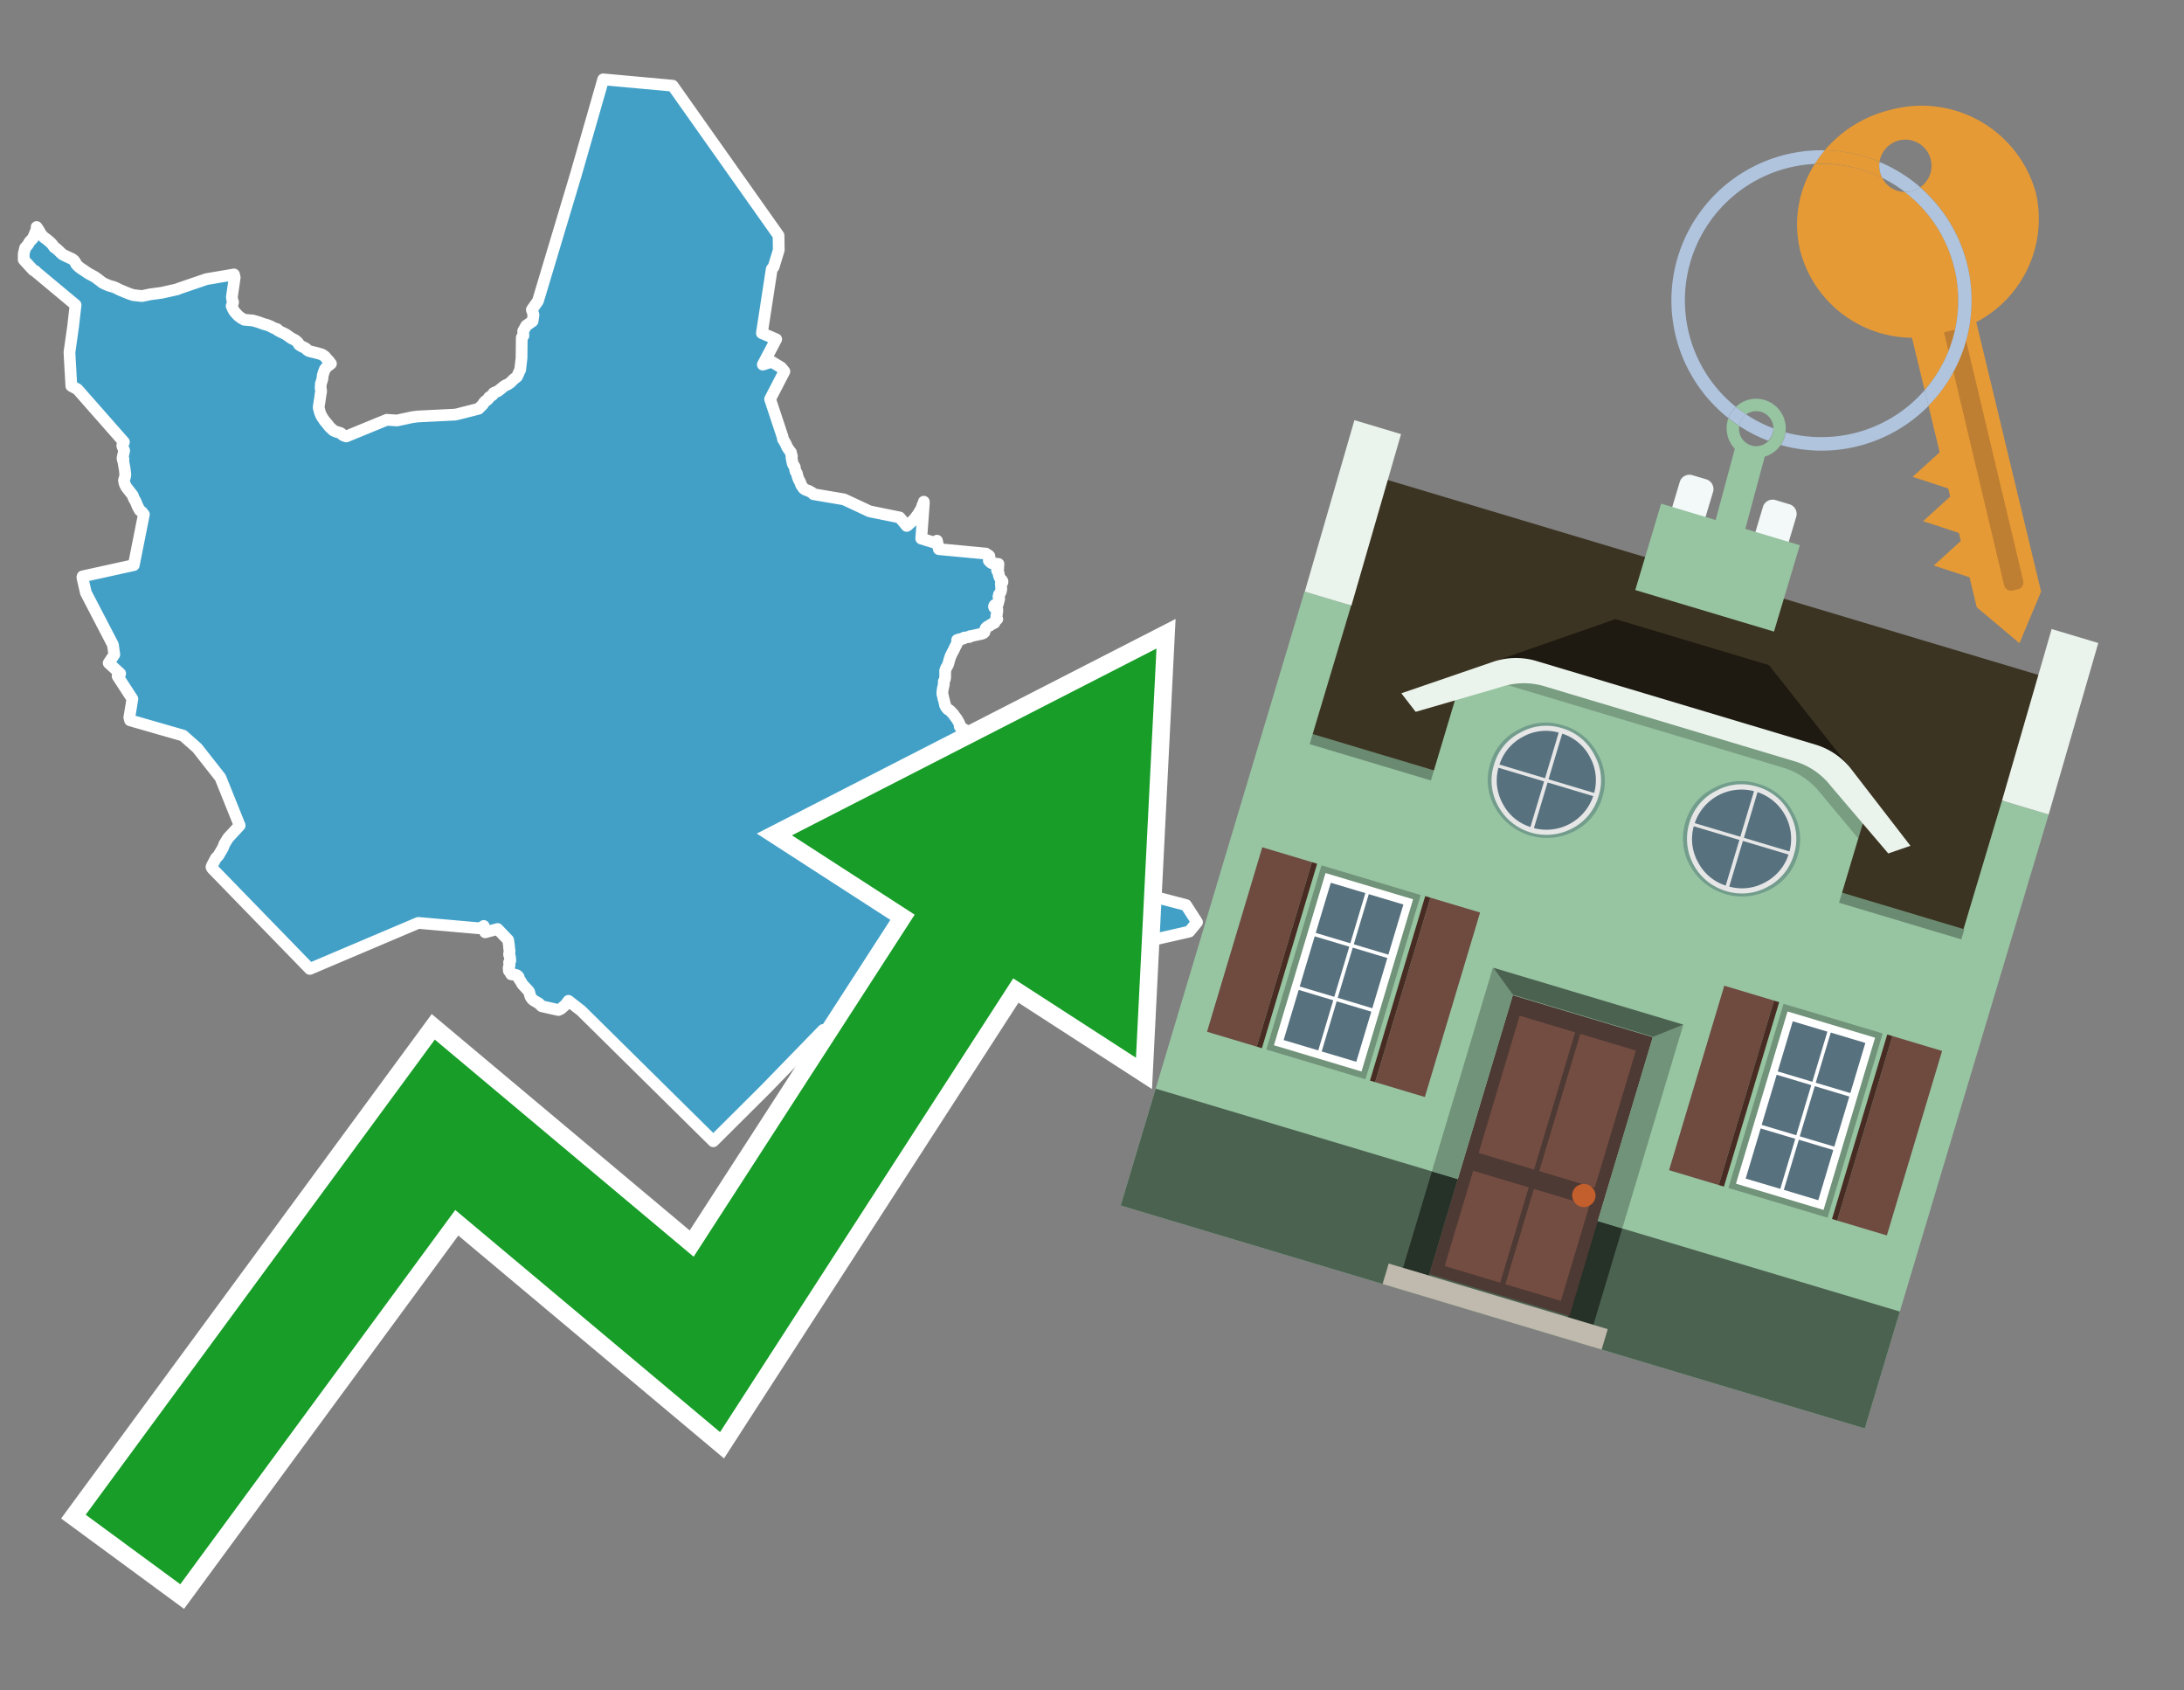 <svg id="Text" xmlns="http://www.w3.org/2000/svg" width="93.05" height="72" viewBox="0 0 93.05 72"><rect x="0" y="0" width="93.05" height="72" fill="#808080" stroke="none"/><polygon points="1.66,9.82 1.75,9.98 1.87,10.11 1.97,10.18 2.02,10.22 2.07,10.26 2.17,10.35 2.25,10.44 2.31,10.53 2.4,10.59 2.51,10.69 2.56,10.74 2.59,10.77 2.67,10.84 2.79,10.9 2.96,10.98 3.07,11.03 3.15,11.09 3.21,11.17 3.23,11.22 3.26,11.27 3.32,11.33 3.4,11.4 3.77,11.65 3.92,11.73 4.03,11.79 4.13,11.86 4.21,11.92 4.25,11.95 4.35,12.03 4.46,12.09 4.58,12.14 4.65,12.17 4.8,12.21 4.91,12.25 5.13,12.36 5.21,12.39 5.3,12.43 5.5,12.51 5.68,12.57 6.05,12.61 6.38,12.54 6.89,12.47 7.56,12.32 7.62,12.29 8.5,11.99 8.79,11.89 9.97,11.69 10,11.82 9.88,12.64 9.88,12.68 9.89,12.72 9.89,12.76 9.9,12.79 9.93,12.87 9.92,12.91 9.91,12.94 9.87,13.03 9.89,13.08 9.91,13.13 9.97,13.24 9.99,13.27 10.02,13.31 10.05,13.34 10.15,13.45 10.19,13.48 10.27,13.54 10.32,13.57 10.41,13.62 10.77,13.65 11.01,13.72 11.15,13.77 11.23,13.8 11.38,13.84 11.53,13.9 11.66,13.97 11.81,14.02 11.82,14.06 12.01,14.16 12.14,14.22 12.19,14.25 12.42,14.41 12.56,14.48 12.6,14.51 12.64,14.54 12.67,14.57 12.7,14.6 12.72,14.63 12.74,14.68 12.78,14.71 12.83,14.74 12.91,14.78 13.01,14.83 13.05,14.86 13.08,14.9 13.14,14.94 13.23,14.97 13.48,15.03 13.62,15.07 13.72,15.1 13.81,15.16 13.85,15.19 13.92,15.28 13.96,15.32 14.01,15.37 14.06,15.44 14.1,15.49 14.01,15.56 13.93,15.62 13.88,15.68 13.84,15.73 13.79,15.86 13.77,15.93 13.76,15.96 13.75,16 13.74,16.09 13.74,16.13 13.72,16.19 13.7,16.26 13.67,16.34 13.66,16.52 13.66,16.55 13.68,16.62 13.68,16.7 13.66,16.77 13.65,16.86 13.61,17.13 13.59,17.26 13.58,17.3 13.58,17.34 13.58,17.38 13.61,17.48 13.62,17.53 13.63,17.57 13.69,17.71 13.75,17.81 13.78,17.85 13.84,17.94 13.88,17.98 13.92,18.03 13.94,18.06 13.98,18.1 14.01,18.15 14.06,18.2 14.1,18.24 14.14,18.27 14.16,18.3 14.2,18.33 14.25,18.36 14.36,18.4 14.5,18.44 14.56,18.48 14.59,18.52 14.64,18.55 14.75,18.59 16.48,17.88 16.91,17.91 17.56,17.77 17.79,17.74 19.39,17.66 19.53,17.63 20.39,17.41 20.57,17.23 20.59,17.2 20.61,17.16 20.67,17.09 20.75,17.04 20.82,16.97 20.83,16.93 20.87,16.9 20.99,16.82 21.03,16.74 21.23,16.65 21.45,16.47 21.54,16.41 21.64,16.37 21.75,16.29 21.88,16.16 22.03,16.04 22.14,15.79 22.16,15.76 22.22,15.25 22.23,14.38 22.25,14.34 22.3,14.3 22.29,14.1 22.42,13.87 22.69,13.68 22.73,13.41 22.66,13.19 22.92,12.82 24.54,7.42 25.7,3.38 28.66,3.65 33.17,10.03 33.18,10.65 32.96,11.37 32.88,11.46 32.46,14.19 33.07,14.45 32.5,15.53 32.88,15.41 33.28,15.65 33.42,15.82 32.81,17 33.35,18.63 33.35,18.66 33.36,18.71 33.4,18.77 33.45,18.86 33.48,18.91 33.54,19.05 33.6,19.14 33.66,19.22 33.7,19.27 33.7,19.32 33.71,19.36 33.73,19.39 33.74,19.44 33.72,19.48 33.75,19.63 33.77,19.73 33.78,19.76 33.8,19.8 33.83,19.84 33.86,19.89 33.88,20.02 33.89,20.05 33.9,20.09 33.95,20.16 33.96,20.2 33.98,20.29 34.02,20.4 34.07,20.5 34.09,20.53 34.13,20.65 34.23,20.8 34.27,20.83 34.32,20.86 34.46,20.91 34.55,20.96 34.6,20.99 34.64,21.02 34.66,21.05 35.96,21.27 37.05,21.78 38.33,22.04 38.63,22.4 38.69,22.36 38.75,22.3 38.82,22.24 38.94,22.13 39.04,22 39.06,21.97 39.09,21.94 39.24,21.69 39.27,21.63 39.28,21.6 39.3,21.52 39.34,21.49 39.35,21.41 39.36,21.37 39.36,21.45 39.25,22.94 39.87,23.13 39.92,23.03 40,23.39 42.01,23.58 42.04,23.61 42.12,23.65 42.15,23.68 42.16,23.73 42.15,23.78 42.13,23.83 42.13,23.88 42.18,23.93 42.21,23.96 42.26,23.99 42.54,24.02 42.53,24.11 42.53,24.16 42.53,24.2 42.49,24.25 42.48,24.29 42.49,24.32 42.54,24.39 42.55,24.42 42.55,24.46 42.56,24.52 42.6,24.62 42.62,24.65 42.69,24.72 42.71,24.76 42.71,24.8 42.69,24.83 42.64,24.86 42.65,24.94 42.65,24.99 42.66,25.06 42.66,25.11 42.64,25.19 42.63,25.22 42.59,25.29 42.56,25.32 42.55,25.39 42.54,25.42 42.57,25.49 42.56,25.56 42.54,25.61 42.52,25.71 42.49,25.74 42.38,25.77 42.36,25.8 42.35,25.83 42.36,25.87 42.4,25.91 42.49,25.95 42.49,26 42.49,26.05 42.47,26.13 42.47,26.18 42.45,26.23 42.45,26.27 42.45,26.31 42.49,26.37 42.44,26.41 42.41,26.44 42.38,26.47 42.38,26.5 42.37,26.53 42.31,26.56 42.2,26.61 42.18,26.64 42.07,26.69 42.02,26.73 41.99,26.77 41.98,26.8 41.96,26.87 41.94,26.93 41.91,26.96 41.85,26.99 41.66,27.03 41.48,27.07 41.32,27.1 41.31,27.13 41.07,27.16 41.05,27.2 40.86,27.23 40.86,27.29 40.78,27.26 40.78,27.35 40.77,27.39 40.76,27.43 40.69,27.56 40.68,27.59 40.64,27.67 40.62,27.71 40.56,27.82 40.49,27.97 40.44,28.13 40.4,28.28 40.38,28.33 40.3,28.47 40.29,28.51 40.27,28.56 40.27,28.59 40.27,28.66 40.27,28.85 40.26,28.9 40.25,28.95 40.21,29.03 40.21,29.07 40.21,29.15 40.21,29.18 40.2,29.21 40.17,29.33 40.16,29.4 40.15,29.49 40.15,29.52 40.15,29.57 40.16,29.6 40.18,29.67 40.19,29.74 40.21,29.8 40.23,29.88 40.25,29.96 40.26,30.02 40.27,30.05 40.29,30.09 40.31,30.12 40.33,30.15 40.38,30.21 40.45,30.25 40.49,30.28 40.55,30.35 40.61,30.41 40.68,30.51 40.77,30.63 40.85,30.77 40.89,30.86 40.89,30.89 40.89,30.94 40.91,30.97 41.07,31.06 41.13,31.1 41.16,31.14 41.19,31.22 41.2,31.26 41.24,31.39 41.31,31.67 41.33,31.75 41.35,31.82 41.38,31.95 41.39,32.01 41.39,32.07 41.36,32.29 41.33,32.45 41.32,32.51 41.3,32.67 41.27,32.9 41.51,32.87 41.75,32.97 41.78,33.06 41.79,33.09 41.82,33.15 41.86,33.22 41.88,33.25 41.89,33.3 41.89,33.33 41.96,33.42 42.02,33.46 42.1,33.49 42.14,33.62 42.16,33.68 42.18,33.73 42.19,33.76 42.2,33.82 42.26,34.01 42.28,34.11 42.34,34.31 42.39,34.48 42.42,34.56 42.42,34.6 42.45,34.64 42.61,34.68 42.87,34.74 43.03,34.77 43.67,34.82 43.74,34.86 43.82,34.93 43.94,35.04 44.03,35.1 44.07,35.13 44.21,35.2 44.39,35.28 44.46,35.32 44.5,35.36 44.57,35.43 44.62,35.46 44.73,35.55 44.78,35.6 44.91,35.73 44.97,35.78 45.07,35.85 45.21,35.92 45.37,36.01 45.66,36.15 45.78,36.2 45.99,36.28 46.09,36.31 46.28,36.34 46.63,36.37 46.99,36.4 47.8,36.61 48.27,37.21 49,38.15 50.53,38.55 51,39.28 50.67,39.68 48.96,40.07 48.94,39.97 48.92,39.92 48.4,40.11 48.3,40.14 48,40.22 47.69,40.26 46.53,40.18 45.95,40 45.46,39.84 45.3,39.79 45.16,39.74 44.9,39.64 44.79,39.6 44.52,39.51 44.17,39.4 44.05,39.37 43.96,39.34 43.42,39.25 43.03,39.21 41.9,39.17 41.37,39.13 40.4,39.88 39.99,41.32 39.21,42.9 39.2,44.12 37.14,43.57 35.07,43.87 32.62,46.39 30.39,48.61 24.76,43.05 24.22,42.63 24.17,42.7 24.1,42.79 23.9,42.97 23.79,43.02 23.08,42.86 22.96,42.74 22.72,42.6 22.66,42.54 22.62,42.48 22.59,42.42 22.56,42.31 22.55,42.26 22.53,42.22 22.27,41.94 22.24,41.9 22.2,41.82 22.11,41.69 22.1,41.62 22.08,41.59 22.05,41.56 22,41.53 21.78,41.5 21.76,41.47 21.76,41.42 21.74,41.38 21.68,41.35 21.67,41.23 21.68,41.18 21.69,41.15 21.71,41.11 21.69,40.99 21.72,40.96 21.74,40.92 21.74,40.88 21.73,40.8 21.72,40.73 21.7,40.7 21.69,40.66 21.69,40.63 21.7,40.58 21.71,40.55 21.71,40.5 21.69,40.37 21.69,40.31 21.65,40.04 21.2,39.57 20.67,39.71 20.61,39.44 20.56,39.48 20.42,39.54 17.82,39.31 13.2,41.27 9.04,36.99 9.01,36.93 9.04,36.85 9.2,36.55 9.3,36.45 9.5,36.11 9.56,35.95 9.72,35.69 10.21,35.16 9.39,33.12 8.4,31.86 7.8,31.33 5.54,30.68 5.52,30.59 5.51,30.56 5.64,29.77 5.01,28.8 5.09,28.75 5.11,28.72 5.12,28.69 4.63,28.24 4.87,27.88 4.81,27.46 3.66,25.25 3.53,24.69 3.51,24.59 3.52,24.55 5.7,24.07 6.13,21.91 6.09,21.88 6.07,21.85 6.06,21.82 5.95,21.73 5.86,21.56 5.77,21.34 5.74,21.3 5.71,21.24 5.69,21.21 5.68,21.17 5.67,21.13 5.64,21.08 5.39,20.76 5.35,20.69 5.31,20.6 5.28,20.46 5.31,20.36 5.32,20.33 5.34,20.23 5.31,19.95 5.3,19.92 5.26,19.68 5.23,19.58 5.26,19.55 5.22,19.51 5.29,19.19 5.22,19.02 5.21,18.97 5.28,18.83 3.3,16.58 3.04,16.44 2.97,15.22 2.96,15 3.11,13.94 3.22,12.99 1.54,11.59 1.51,11.55 1.42,11.51 1.06,11.12 1.01,11.06 1.01,10.81 1.07,10.56 1.15,10.47 1.21,10.39 1.25,10.31 1.4,10.15 1.49,9.94 1.51,9.88 1.56,9.79 1.57,9.75 1.56,9.7 1.56,9.67 " fill="#42a0c7" stroke="#fff" stroke-linejoin="round" stroke-width="0.5"/><polygon points="49.272 27.624 33.741 35.58 38.97 38.959 29.553 53.529 18.525 44.281 3.652 64.518 7.681 67.479 19.396 51.538 30.678 60.999 43.169 41.673 48.398 45.053 49.272 27.624" fill="none" stroke="#fff" stroke-miterlimit="10" stroke-width="1.5"/><polygon points="49.272 27.624 33.741 35.58 38.97 38.959 29.553 53.529 18.525 44.281 3.652 64.518 7.681 67.479 19.396 51.538 30.678 60.999 43.169 41.673 48.398 45.053 49.272 27.624" fill="#179d28"/><path d="M80.19,7.577a1.16,1.16,0,0,1-.094-.251,1.114,1.114,0,0,1-.018-.429A6.367,6.367,0,0,0,77.743,6.4a5.269,5.269,0,0,0-.423.577c.1,0,.192-.007.288-.007A5.794,5.794,0,0,1,80.19,7.577Z" fill="#e69a35"/><path d="M77.608,6.4A6.394,6.394,0,0,0,73.64,17.81a1.26,1.26,0,0,1,.317-.48A5.821,5.821,0,0,1,77.32,6.981a5.269,5.269,0,0,1,.423-.577Z" fill="#b0c4de"/><path d="M84.2,13.72a4.962,4.962,0,0,0,2.545-5.48,5.047,5.047,0,0,0-6.179-3.566A5.322,5.322,0,0,0,77.743,6.4a6.367,6.367,0,0,1,2.335.493,1.114,1.114,0,1,1,1.736,1.084,6.392,6.392,0,0,1,.347,9.3l.479,1.985-.438.4-.716.648.92.3.6.2.082.341-.438.4-.716.648.92.3.605.2.082.341-.438.4-.716.649.92.3.605.2.307,1.274,1.821,1.534.921-2.2Z" fill="#e69a35"/><path d="M81.154,8.179a1.115,1.115,0,0,1-.964-.6,5.794,5.794,0,0,0-2.582-.6c-.1,0-.192,0-.288.007a4.783,4.783,0,0,0-.625,3.685,4.962,4.962,0,0,0,4.765,3.715L82,16.617a5.82,5.82,0,0,0-.846-8.438Z" fill="#e69a35"/><path d="M74.1,18.142a6.386,6.386,0,0,0,1.232.63.73.73,0,0,0,.224-.527h0a5.783,5.783,0,0,1-1.159-.593A.733.733,0,0,0,74.1,18.142Z" fill="#b0c4de"/><path d="M74.4,17.652q-.228-.152-.44-.322a1.26,1.26,0,0,0-.317.48c.148.117.3.228.46.332A.733.733,0,0,1,74.4,17.652Z" fill="#b0c4de"/><path d="M74.824,16.984a1.257,1.257,0,0,0-.867.346c.141.114.288.222.44.322a.731.731,0,0,1,1.159.593h0a.732.732,0,1,1-1.463,0,.7.7,0,0,1,.007-.1c-.158-.1-.312-.215-.46-.332a1.258,1.258,0,0,0,.273,1.3l-.979,3.635,1.275.341.98-3.639a1.266,1.266,0,0,0,.681-.5,1.249,1.249,0,0,0,.2-.538,1.328,1.328,0,0,0,.012-.168A1.262,1.262,0,0,0,74.824,16.984Z" fill="#97c4a1"/><path d="M85.974,25.1l-.226.053a.3.3,0,0,1-.362-.223l-2.56-10.777.81-.193L86.2,24.736A.3.3,0,0,1,85.974,25.1Z" fill="#bf7f32"/><path d="M80.1,7.326a1.16,1.16,0,0,0,.094.251,5.833,5.833,0,0,1,.964.6,1.137,1.137,0,0,0,.287-.031,1.108,1.108,0,0,0,.373-.167A6.371,6.371,0,0,0,80.078,6.9,1.114,1.114,0,0,0,80.1,7.326Z" fill="#b0c4de"/><path d="M77.608,18.618a5.836,5.836,0,0,1-1.534-.2,1.24,1.24,0,0,1-.2.537,6.4,6.4,0,0,0,6.291-1.666L82,16.617A5.807,5.807,0,0,1,77.608,18.618Z" fill="#b0c4de"/><path d="M81.814,7.981a1.108,1.108,0,0,1-.373.167,1.137,1.137,0,0,1-.287.031A5.82,5.82,0,0,1,82,16.617l.161.667a6.392,6.392,0,0,0-.347-9.3Z" fill="#b0c4de"/><polygon points="83.79 39.753 55.78 31.364 58.988 20.404 86.964 28.783 83.79 39.753 83.79 39.753" fill="#3c3422" fill-rule="evenodd"/><polygon points="81.705 53.32 87.284 34.692 85.297 34.097 83.656 39.575 55.926 31.269 57.567 25.791 55.579 25.196 47.746 51.348 79.451 60.844 81.705 53.32" fill="#97c4a1" fill-rule="evenodd"/><rect x="69.522" y="21.148" width="0.444" height="28.983" transform="translate(15.592 92.226) rotate(-73.326)" opacity="0.3"/><polygon points="87.284 34.692 85.297 34.097 87.411 26.793 89.398 27.388 87.284 34.692 87.284 34.692" fill="#eaf3ec" fill-rule="evenodd"/><polygon points="57.578 25.794 55.591 25.199 57.705 17.896 59.692 18.491 57.578 25.794 57.578 25.794" fill="#eaf3ec" fill-rule="evenodd"/><polygon points="79.451 60.844 80.943 55.865 49.238 46.369 47.747 51.348 79.451 60.844 79.451 60.844" fill="#4c6251" fill-rule="evenodd"/><path d="M71.566,20.528l-.522,1.743,1.418.425.523-1.744a.432.432,0,0,0-.289-.536l-.593-.177A.431.431,0,0,0,71.566,20.528Z" fill="#f3f9f8" fill-rule="evenodd"/><path d="M75.111,21.589l-.522,1.743,1.418.425.522-1.743a.43.43,0,0,0-.289-.536l-.593-.178A.43.43,0,0,0,75.111,21.589Z" fill="#f3f9f8" fill-rule="evenodd"/><polygon points="75.368 28.329 68.829 26.37 63.807 28.121 78.733 32.591 75.368 28.329" fill="#1e1a11"/><polygon points="78.248 32.422 64.442 28.287 62.236 28.998 60.064 36.247 77.453 41.455 79.651 34.116 78.248 32.422" fill="#97c4a1"/><path d="M77.74,32.516S65.088,28.725,65,28.7l-.938.43,11.892,3.562a3.175,3.175,0,0,1,1.532,1l1.685,2.02.327-1.09Z" fill-rule="evenodd" opacity="0.2"/><path d="M77.35,31.716,65.458,28.154a3.041,3.041,0,0,0-1.854.037l-3.9,1.339.611.79,3.626-1.054a3.045,3.045,0,0,1,1.855-.037l10.673,3.2A3.028,3.028,0,0,1,78,33.477l2.45,2.874.945-.325-2.518-3.26A3.036,3.036,0,0,0,77.35,31.716Z" fill="#eaf3ec"/><polygon points="76.683 23.223 70.773 21.453 69.671 25.132 75.581 26.902 76.683 23.223 76.683 23.223" fill="#97c4a1" fill-rule="evenodd"/><g id="Symbol_9_0_Layer2_0_MEMBER_8_MEMBER_21_MEMBER_0_FILL" data-name="Symbol 9 0 Layer2 0 MEMBER 8 MEMBER 21 MEMBER 0 FILL"><path d="M66.584,30.892a2.39,2.39,0,0,0-1.891.189,2.317,2.317,0,0,0-1.2,1.448A2.345,2.345,0,0,0,63.7,34.4a2.528,2.528,0,0,0,3.367,1.008,2.339,2.339,0,0,0,1.2-1.447,2.313,2.313,0,0,0-.208-1.87A2.394,2.394,0,0,0,66.584,30.892Z" fill="#729d8c"/></g><g id="Symbol_9_0_Layer2_0_MEMBER_8_MEMBER_21_MEMBER_1_FILL" data-name="Symbol 9 0 Layer2 0 MEMBER 8 MEMBER 21 MEMBER 1 FILL"><path d="M66.547,31.016a2.241,2.241,0,0,0-1.769.185,2.213,2.213,0,0,0-1.127,1.376,2.239,2.239,0,0,0,.185,1.768,2.341,2.341,0,0,0,3.145.942,2.234,2.234,0,0,0,1.126-1.376,2.207,2.207,0,0,0-.185-1.768A2.237,2.237,0,0,0,66.547,31.016Z" fill="#e6e6e6"/></g><g id="Symbol_9_0_Layer2_0_MEMBER_8_MEMBER_21_MEMBER_2_MEMBER_0_FILL" data-name="Symbol 9 0 Layer2 0 MEMBER 8 MEMBER 21 MEMBER 2 MEMBER 0 FILL"><path d="M65.787,33.284,63.843,32.7a2.036,2.036,0,0,0,.186,1.539,2.015,2.015,0,0,0,1.175.986Z" fill="#58717f"/></g><g id="Symbol_9_0_Layer2_0_MEMBER_8_MEMBER_21_MEMBER_2_MEMBER_1_FILL" data-name="Symbol 9 0 Layer2 0 MEMBER 8 MEMBER 21 MEMBER 2 MEMBER 1 FILL"><path d="M65.827,33.148l.582-1.944a2.01,2.01,0,0,0-1.523.178,2.037,2.037,0,0,0-1,1.183Z" fill="#58717f"/></g><g id="Symbol_9_0_Layer2_0_MEMBER_8_MEMBER_21_MEMBER_2_MEMBER_2_FILL" data-name="Symbol 9 0 Layer2 0 MEMBER 8 MEMBER 21 MEMBER 2 MEMBER 2 FILL"><path d="M67.878,33.91l-1.943-.582-.582,1.944a2.1,2.1,0,0,0,2.525-1.362Z" fill="#58717f"/></g><g id="Symbol_9_0_Layer2_0_MEMBER_8_MEMBER_21_MEMBER_2_MEMBER_3_FILL" data-name="Symbol 9 0 Layer2 0 MEMBER 8 MEMBER 21 MEMBER 2 MEMBER 3 FILL"><path d="M66.558,31.249l-.582,1.943,1.943.582a2.031,2.031,0,0,0-.186-1.539A2.009,2.009,0,0,0,66.558,31.249Z" fill="#58717f"/></g><g id="Symbol_9_0_Layer2_0_MEMBER_8_MEMBER_21_MEMBER_0_FILL-2" data-name="Symbol 9 0 Layer2 0 MEMBER 8 MEMBER 21 MEMBER 0 FILL"><path d="M74.9,33.384a2.4,2.4,0,0,0-1.891.189,2.316,2.316,0,0,0-1.2,1.448,2.341,2.341,0,0,0,.209,1.87A2.527,2.527,0,0,0,75.387,37.9a2.345,2.345,0,0,0,1.2-1.447,2.314,2.314,0,0,0-.209-1.87A2.389,2.389,0,0,0,74.9,33.384Z" fill="#729d8c"/></g><g id="Symbol_9_0_Layer2_0_MEMBER_8_MEMBER_21_MEMBER_1_FILL-2" data-name="Symbol 9 0 Layer2 0 MEMBER 8 MEMBER 21 MEMBER 1 FILL"><path d="M74.867,33.508a2.239,2.239,0,0,0-1.768.185,2.21,2.21,0,0,0-1.127,1.376,2.316,2.316,0,0,0,1.564,2.883,2.261,2.261,0,0,0,1.765-.173A2.237,2.237,0,0,0,76.428,36.4a2.209,2.209,0,0,0-.185-1.769A2.239,2.239,0,0,0,74.867,33.508Z" fill="#e6e6e6"/></g><g id="Symbol_9_0_Layer2_0_MEMBER_8_MEMBER_21_MEMBER_2_MEMBER_0_FILL-2" data-name="Symbol 9 0 Layer2 0 MEMBER 8 MEMBER 21 MEMBER 2 MEMBER 0 FILL"><path d="M74.107,35.776l-1.943-.582a2.031,2.031,0,0,0,.186,1.539,2.009,2.009,0,0,0,1.175.986Z" fill="#58717f"/></g><g id="Symbol_9_0_Layer2_0_MEMBER_8_MEMBER_21_MEMBER_2_MEMBER_1_FILL-2" data-name="Symbol 9 0 Layer2 0 MEMBER 8 MEMBER 21 MEMBER 2 MEMBER 1 FILL"><path d="M74.148,35.64,74.73,33.7a2.1,2.1,0,0,0-2.525,1.362Z" fill="#58717f"/></g><g id="Symbol_9_0_Layer2_0_MEMBER_8_MEMBER_21_MEMBER_2_MEMBER_2_FILL-2" data-name="Symbol 9 0 Layer2 0 MEMBER 8 MEMBER 21 MEMBER 2 MEMBER 2 FILL"><path d="M76.2,36.4l-1.943-.582-.582,1.944a2.015,2.015,0,0,0,1.523-.178A2.036,2.036,0,0,0,76.2,36.4Z" fill="#58717f"/></g><g id="Symbol_9_0_Layer2_0_MEMBER_8_MEMBER_21_MEMBER_2_MEMBER_3_FILL-2" data-name="Symbol 9 0 Layer2 0 MEMBER 8 MEMBER 21 MEMBER 2 MEMBER 3 FILL"><path d="M74.879,33.741,74.3,35.684l1.943.582a2.1,2.1,0,0,0-1.361-2.525Z" fill="#58717f"/></g><polygon points="51.426 43.946 53.542 44.58 55.896 36.723 53.78 36.089 51.426 43.946 51.426 43.946" fill="#6e4a3f" fill-rule="evenodd"/><polygon points="53.542 44.58 53.764 44.647 56.117 36.789 55.896 36.723 53.542 44.58 53.542 44.58" fill="#482b22" fill-rule="evenodd"/><polygon points="60.706 46.726 58.59 46.092 60.943 38.235 63.059 38.868 60.706 46.726 60.706 46.726" fill="#6e4a3f" fill-rule="evenodd"/><polygon points="58.59 46.092 58.368 46.026 60.722 38.168 60.943 38.235 58.59 46.092 58.59 46.092" fill="#482b22" fill-rule="evenodd"/><rect x="53.146" y="39.209" width="8.19" height="4.408" transform="translate(1.145 84.365) rotate(-73.326)" fill="#719379"/><polygon points="60.205 38.304 56.474 37.187 54.277 44.522 58.008 45.639 60.205 38.304 60.205 38.304" fill="#fff" fill-rule="evenodd"/><path d="M59.792,38.527l-.64,2.136-1.474-.442.639-2.135,1.475.441Zm-1.621-.485-.64,2.136-1.474-.442L56.7,37.6l1.474.442Zm-2.158,1.84,1.475.441-.64,2.136-1.474-.441.639-2.136Zm-.683,2.282,1.474.441-.639,2.136L54.69,44.3l.64-2.135Zm.981,2.621.639-2.136,1.475.442-.64,2.135-1.474-.441Zm2.158-1.84L56.994,42.5l.64-2.136,1.474.442-.639,2.136Z" fill="#58717f" fill-rule="evenodd"/><polygon points="80.39 52.621 78.274 51.988 80.628 44.13 82.743 44.764 80.39 52.621 80.39 52.621" fill="#6e4a3f" fill-rule="evenodd"/><polygon points="78.274 51.988 78.053 51.921 80.406 44.064 80.628 44.13 78.274 51.988 78.274 51.988" fill="#482b22" fill-rule="evenodd"/><polygon points="71.111 49.842 73.227 50.476 75.58 42.619 73.464 41.985 71.111 49.842 71.111 49.842" fill="#6e4a3f" fill-rule="evenodd"/><polygon points="73.227 50.476 73.448 50.542 75.802 42.685 75.58 42.619 73.227 50.476 73.227 50.476" fill="#482b22" fill-rule="evenodd"/><rect x="72.83" y="45.105" width="8.19" height="4.408" transform="translate(9.534 107.426) rotate(-73.326)" fill="#719379"/><polygon points="76.159 43.083 79.889 44.2 77.692 51.535 73.962 50.418 76.159 43.083 76.159 43.083" fill="#fff" fill-rule="evenodd"/><path d="M76.381,43.5l1.475.442-.64,2.135-1.475-.441.64-2.136ZM78,43.981l1.474.442-.64,2.136-1.474-.442L78,43.981Zm.791,2.724-.64,2.135L76.679,48.4l.64-2.136,1.474.442Zm-.684,2.282-.639,2.135L76,50.68l.64-2.135,1.474.442Zm-2.26,1.65L74.375,50.2l.639-2.135,1.475.441-.64,2.136Zm-.791-2.724.64-2.135,1.474.441-.639,2.136-1.475-.442Z" fill="#58717f" fill-rule="evenodd"/><polygon points="67.888 56.431 69.118 52.323 68.019 51.994 66.789 56.102 67.888 56.431 67.888 56.431" fill="#263128" fill-rule="evenodd"/><polygon points="60.877 54.331 62.108 50.223 61.007 49.894 59.776 54.002 60.877 54.331 60.877 54.331" fill="#263128" fill-rule="evenodd"/><g id="Symbol_9_0_Layer2_0_MEMBER_8_MEMBER_12_MEMBER_0_FILL" data-name="Symbol 9 0 Layer2 0 MEMBER 8 MEMBER 12 MEMBER 0 FILL"><path d="M70.418,44.178l-5.965-1.786L60.9,54.27l5.964,1.786Z" fill="#4e3a34"/></g><g id="Symbol_9_0_Layer2_0_MEMBER_8_MEMBER_12_MEMBER_1_MEMBER_0_FILL" data-name="Symbol 9 0 Layer2 0 MEMBER 8 MEMBER 12 MEMBER 1 MEMBER 0 FILL"><path d="M65.358,49.815l1.75-5.843-2.363-.708L63,49.107Z" fill="#744d42"/></g><g id="Symbol_9_0_Layer2_0_MEMBER_8_MEMBER_12_MEMBER_1_MEMBER_1_FILL" data-name="Symbol 9 0 Layer2 0 MEMBER 8 MEMBER 12 MEMBER 1 MEMBER 1 FILL"><path d="M67.331,44.039l-1.75,5.842,2.364.708,1.75-5.842Z" fill="#744d42"/></g><g id="Symbol_9_0_Layer2_0_MEMBER_8_MEMBER_12_MEMBER_2_MEMBER_0_FILL" data-name="Symbol 9 0 Layer2 0 MEMBER 8 MEMBER 12 MEMBER 2 MEMBER 0 FILL"><path d="M63.915,54.633l1.215-4.058-2.363-.707-1.215,4.057Z" fill="#744d42"/></g><g id="Symbol_9_0_Layer2_0_MEMBER_8_MEMBER_12_MEMBER_2_MEMBER_1_FILL" data-name="Symbol 9 0 Layer2 0 MEMBER 8 MEMBER 12 MEMBER 2 MEMBER 1 FILL"><path d="M66.5,55.407l1.215-4.057-2.363-.708L64.138,54.7Z" fill="#744d42"/></g><g id="Symbol_9_0_Layer2_0_MEMBER_8_MEMBER_13_FILL" data-name="Symbol 9 0 Layer2 0 MEMBER 8 MEMBER 13 FILL"><path d="M67.959,51.058a.439.439,0,0,0-.045-.367.487.487,0,0,0-.669-.2.445.445,0,0,0-.239.282.457.457,0,0,0,.041.378.481.481,0,0,0,.293.242.459.459,0,0,0,.377-.042A.453.453,0,0,0,67.959,51.058Z" fill="#c35e2d"/></g><g id="Symbol_9_0_Layer2_0_MEMBER_8_MEMBER_14_FILL" data-name="Symbol 9 0 Layer2 0 MEMBER 8 MEMBER 14 FILL"><path d="M64.557,42.047l-.951-.833-2.6,8.68,1.1.329Z" fill="#719379"/></g><g id="Symbol_9_0_Layer2_0_MEMBER_8_MEMBER_15_FILL" data-name="Symbol 9 0 Layer2 0 MEMBER 8 MEMBER 15 FILL"><path d="M71.718,43.643l-1.2.19L68.072,52.01l1.046.313Z" fill="#719379"/></g><g id="Symbol_9_0_Layer2_0_MEMBER_8_MEMBER_16_FILL" data-name="Symbol 9 0 Layer2 0 MEMBER 8 MEMBER 16 FILL"><path d="M63.627,41.22l.836,1.156,5.961,1.786,1.294-.519Z" fill="#4c6251"/></g><polygon points="58.905 54.69 59.166 53.819 68.498 56.614 68.237 57.485 58.905 54.69 58.905 54.69" fill="#c0b9ad" fill-rule="evenodd"/></svg>
